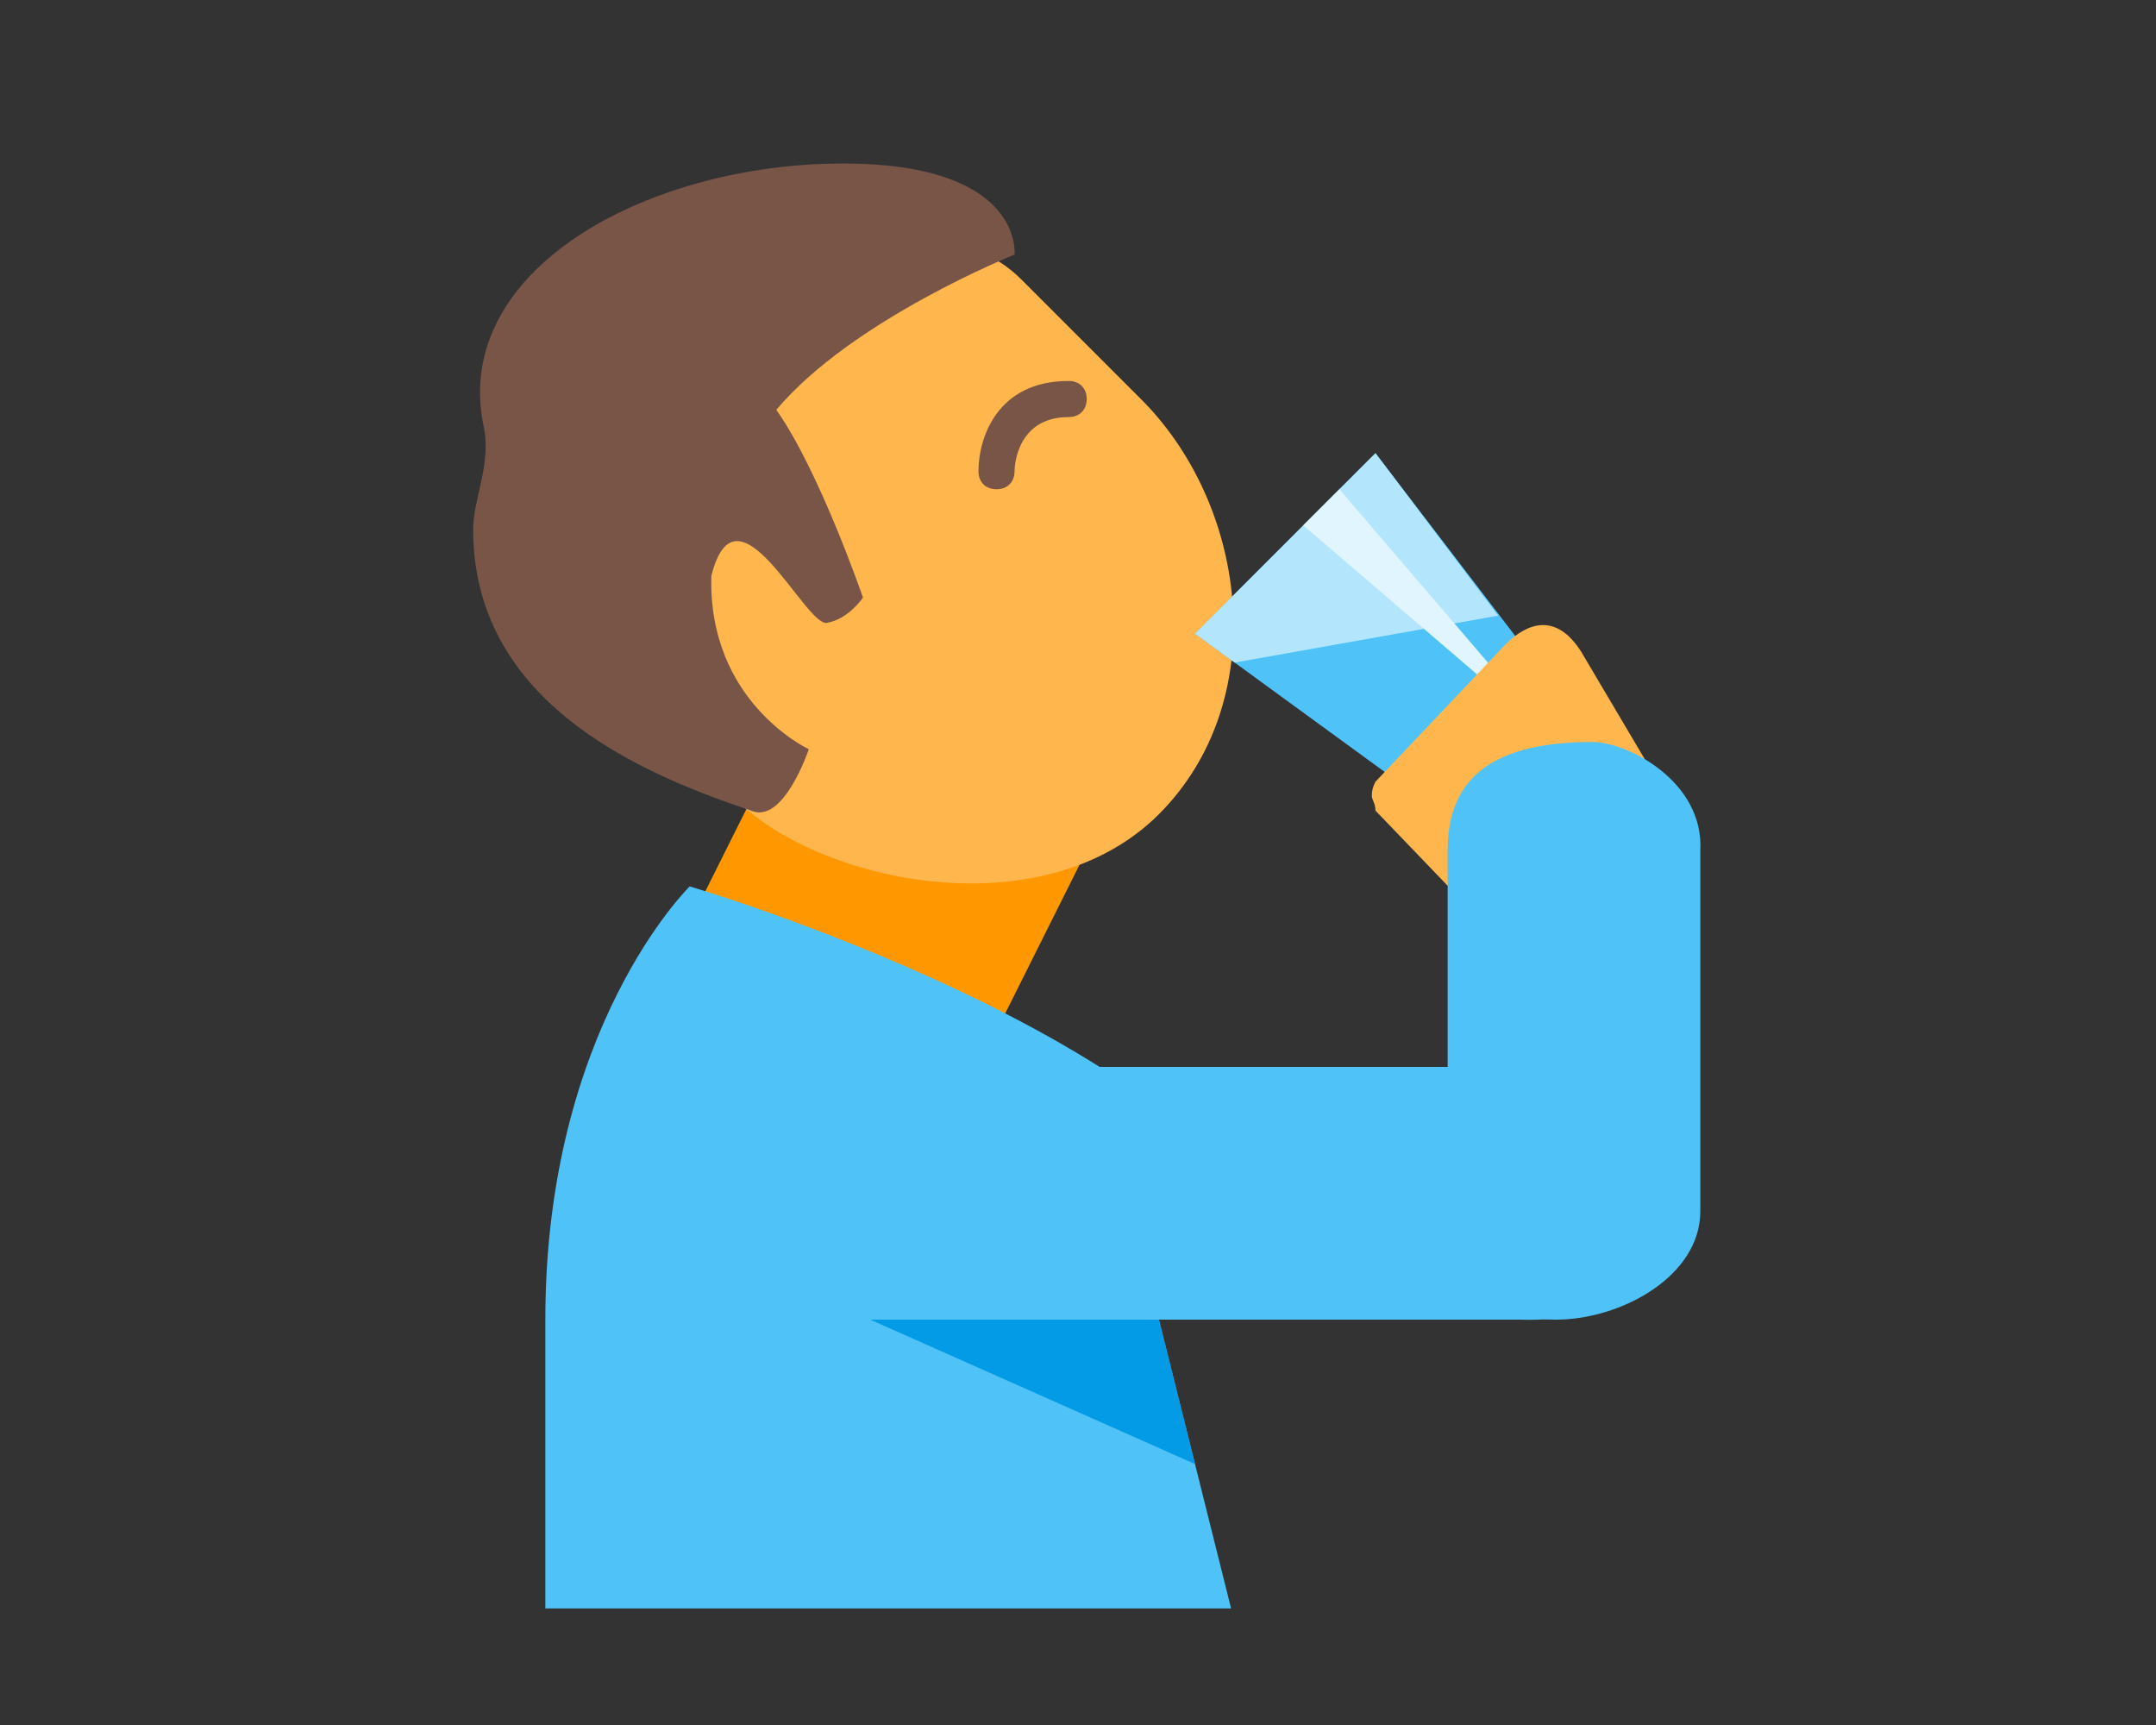 <?xml version="1.0" encoding="UTF-8"?><svg xmlns="http://www.w3.org/2000/svg" xmlns:xlink="http://www.w3.org/1999/xlink" contentScriptType="text/ecmascript" width="708.75pt" zoomAndPan="magnify" contentStyleType="text/css" viewBox="0 0 708.75 567" height="567pt" preserveAspectRatio="xMidYMid meet" version="1.2"><rect x="0" y="0" width="708.75" height="567" fill="#333333" stroke="none"/><defs><clipPath xml:id="clip1" id="clip1"><path d="M 179 148 L 514 148 L 514 528.699 L 179 528.699 Z M 179 148 "/></clipPath></defs><g xml:id="surface1" id="surface1"><path style=" stroke:none;fill-rule:nonzero;fill:rgb(100%,59.61%,0%);fill-opacity:1;" d="M 243.34 388.668 C 194.695 363.746 226.73 303.227 226.73 303.227 L 262.324 232.023 L 357.246 279.492 L 321.648 350.695 C 321.648 350.695 290.801 413.59 243.34 388.668 Z M 243.34 388.668 "/><path style=" stroke:none;fill-rule:nonzero;fill:rgb(100%,71.759%,30.199%);fill-opacity:1;" d="M 335.887 91.992 C 281.309 37.402 168.59 189.301 204.188 224.902 L 244.527 265.25 C 274.191 291.359 344.191 304.414 380.973 267.625 C 417.754 230.836 410.637 167.941 376.227 132.34 Z M 335.887 91.992 "/><g clip-rule="nonzero" clip-path="url(#clip1)"><path style=" stroke:none;fill-rule:nonzero;fill:rgb(30.98%,76.469%,96.86%);fill-opacity:1;" d="M 513.863 229.648 L 475.895 268.812 L 392.84 208.289 L 452.164 148.953 Z M 428.434 433.762 C 424.875 349.508 226.73 291.359 226.73 291.359 C 226.73 291.359 179.27 337.641 179.27 433.762 L 179.27 528.699 L 404.703 528.699 L 380.973 433.762 Z M 428.434 433.762 "/></g><path style=" stroke:none;fill-rule:nonzero;fill:rgb(70.2%,89.799%,98.819%);fill-opacity:1;" d="M 492.504 202.355 L 452.164 148.953 L 392.84 208.289 L 405.891 217.781 Z M 492.504 202.355 "/><path style=" stroke:none;fill-rule:nonzero;fill:rgb(88.239%,96.078%,99.609%);fill-opacity:1;" d="M 440.301 160.82 L 511.488 243.891 L 428.434 172.688 Z M 440.301 160.82 "/><path style=" stroke:none;fill-rule:nonzero;fill:rgb(100%,71.759%,30.199%);fill-opacity:1;" d="M 450.977 261.691 C 450.977 260.504 450.977 259.316 452.164 256.945 L 494.879 211.848 C 501.996 204.73 511.488 201.168 519.793 214.223 L 554.203 272.371 C 560.137 279.492 560.137 285.426 554.203 292.547 L 519.793 326.961 C 518.609 326.961 517.422 326.961 515.047 326.961 C 512.676 326.961 512.676 326.961 510.301 326.961 L 452.164 266.438 C 452.164 264.062 450.977 262.879 450.977 261.691 Z M 450.977 261.691 "/><path style=" stroke:none;fill-rule:nonzero;fill:rgb(30.98%,76.469%,96.86%);fill-opacity:1;" d="M 558.949 279.492 L 558.949 398.16 C 558.949 419.523 532.848 433.762 511.488 433.762 C 490.133 433.762 475.895 419.523 475.895 398.16 L 475.895 279.492 C 475.895 258.129 487.758 243.891 523.355 243.891 C 535.219 243.891 560.137 256.945 558.949 279.492 Z M 558.949 279.492 "/><path style=" stroke:none;fill-rule:nonzero;fill:rgb(30.98%,76.469%,96.86%);fill-opacity:1;" d="M 297.918 433.762 L 499.625 433.762 C 532.848 434.949 547.082 417.148 547.082 396.977 L 547.082 391.043 C 547.082 370.867 530.473 351.879 499.625 350.695 L 297.918 350.695 C 262.324 349.508 238.594 362.562 238.594 389.855 L 238.594 398.16 C 242.156 417.148 268.258 433.762 297.918 433.762 Z M 297.918 433.762 "/><path style=" stroke:none;fill-rule:nonzero;fill:rgb(47.449%,33.33%,28.239%);fill-opacity:1;" d="M 333.516 83.684 C 333.516 83.684 337.074 50.457 267.07 54.02 C 205.371 57.578 148.422 91.992 159.102 140.648 C 161.473 152.516 155.539 164.383 155.539 173.875 C 155.539 229.648 207.746 253.383 246.898 266.438 C 257.578 271.184 265.883 246.266 265.883 246.266 C 265.883 246.266 232.664 230.836 233.848 189.301 C 242.156 156.074 264.699 205.914 271.816 204.73 C 278.938 203.543 283.684 196.422 283.684 196.422 C 283.684 196.422 269.445 154.887 255.207 134.715 C 280.121 105.047 333.516 83.684 333.516 83.684 Z M 327.582 160.82 C 324.023 160.82 321.648 158.449 321.648 154.887 C 321.648 144.207 327.582 125.219 351.312 125.219 C 354.871 125.219 357.246 127.594 357.246 131.152 C 357.246 134.715 354.871 137.086 351.312 137.086 C 334.699 137.086 333.516 152.516 333.516 154.887 C 333.516 158.449 331.141 160.82 327.582 160.82 Z M 327.582 160.82 "/><path style=" stroke:none;fill-rule:nonzero;fill:rgb(1.18%,60.779%,89.799%);fill-opacity:1;" d="M 380.973 433.762 L 286.055 433.762 L 392.84 481.23 Z M 380.973 433.762 "/></g></svg>